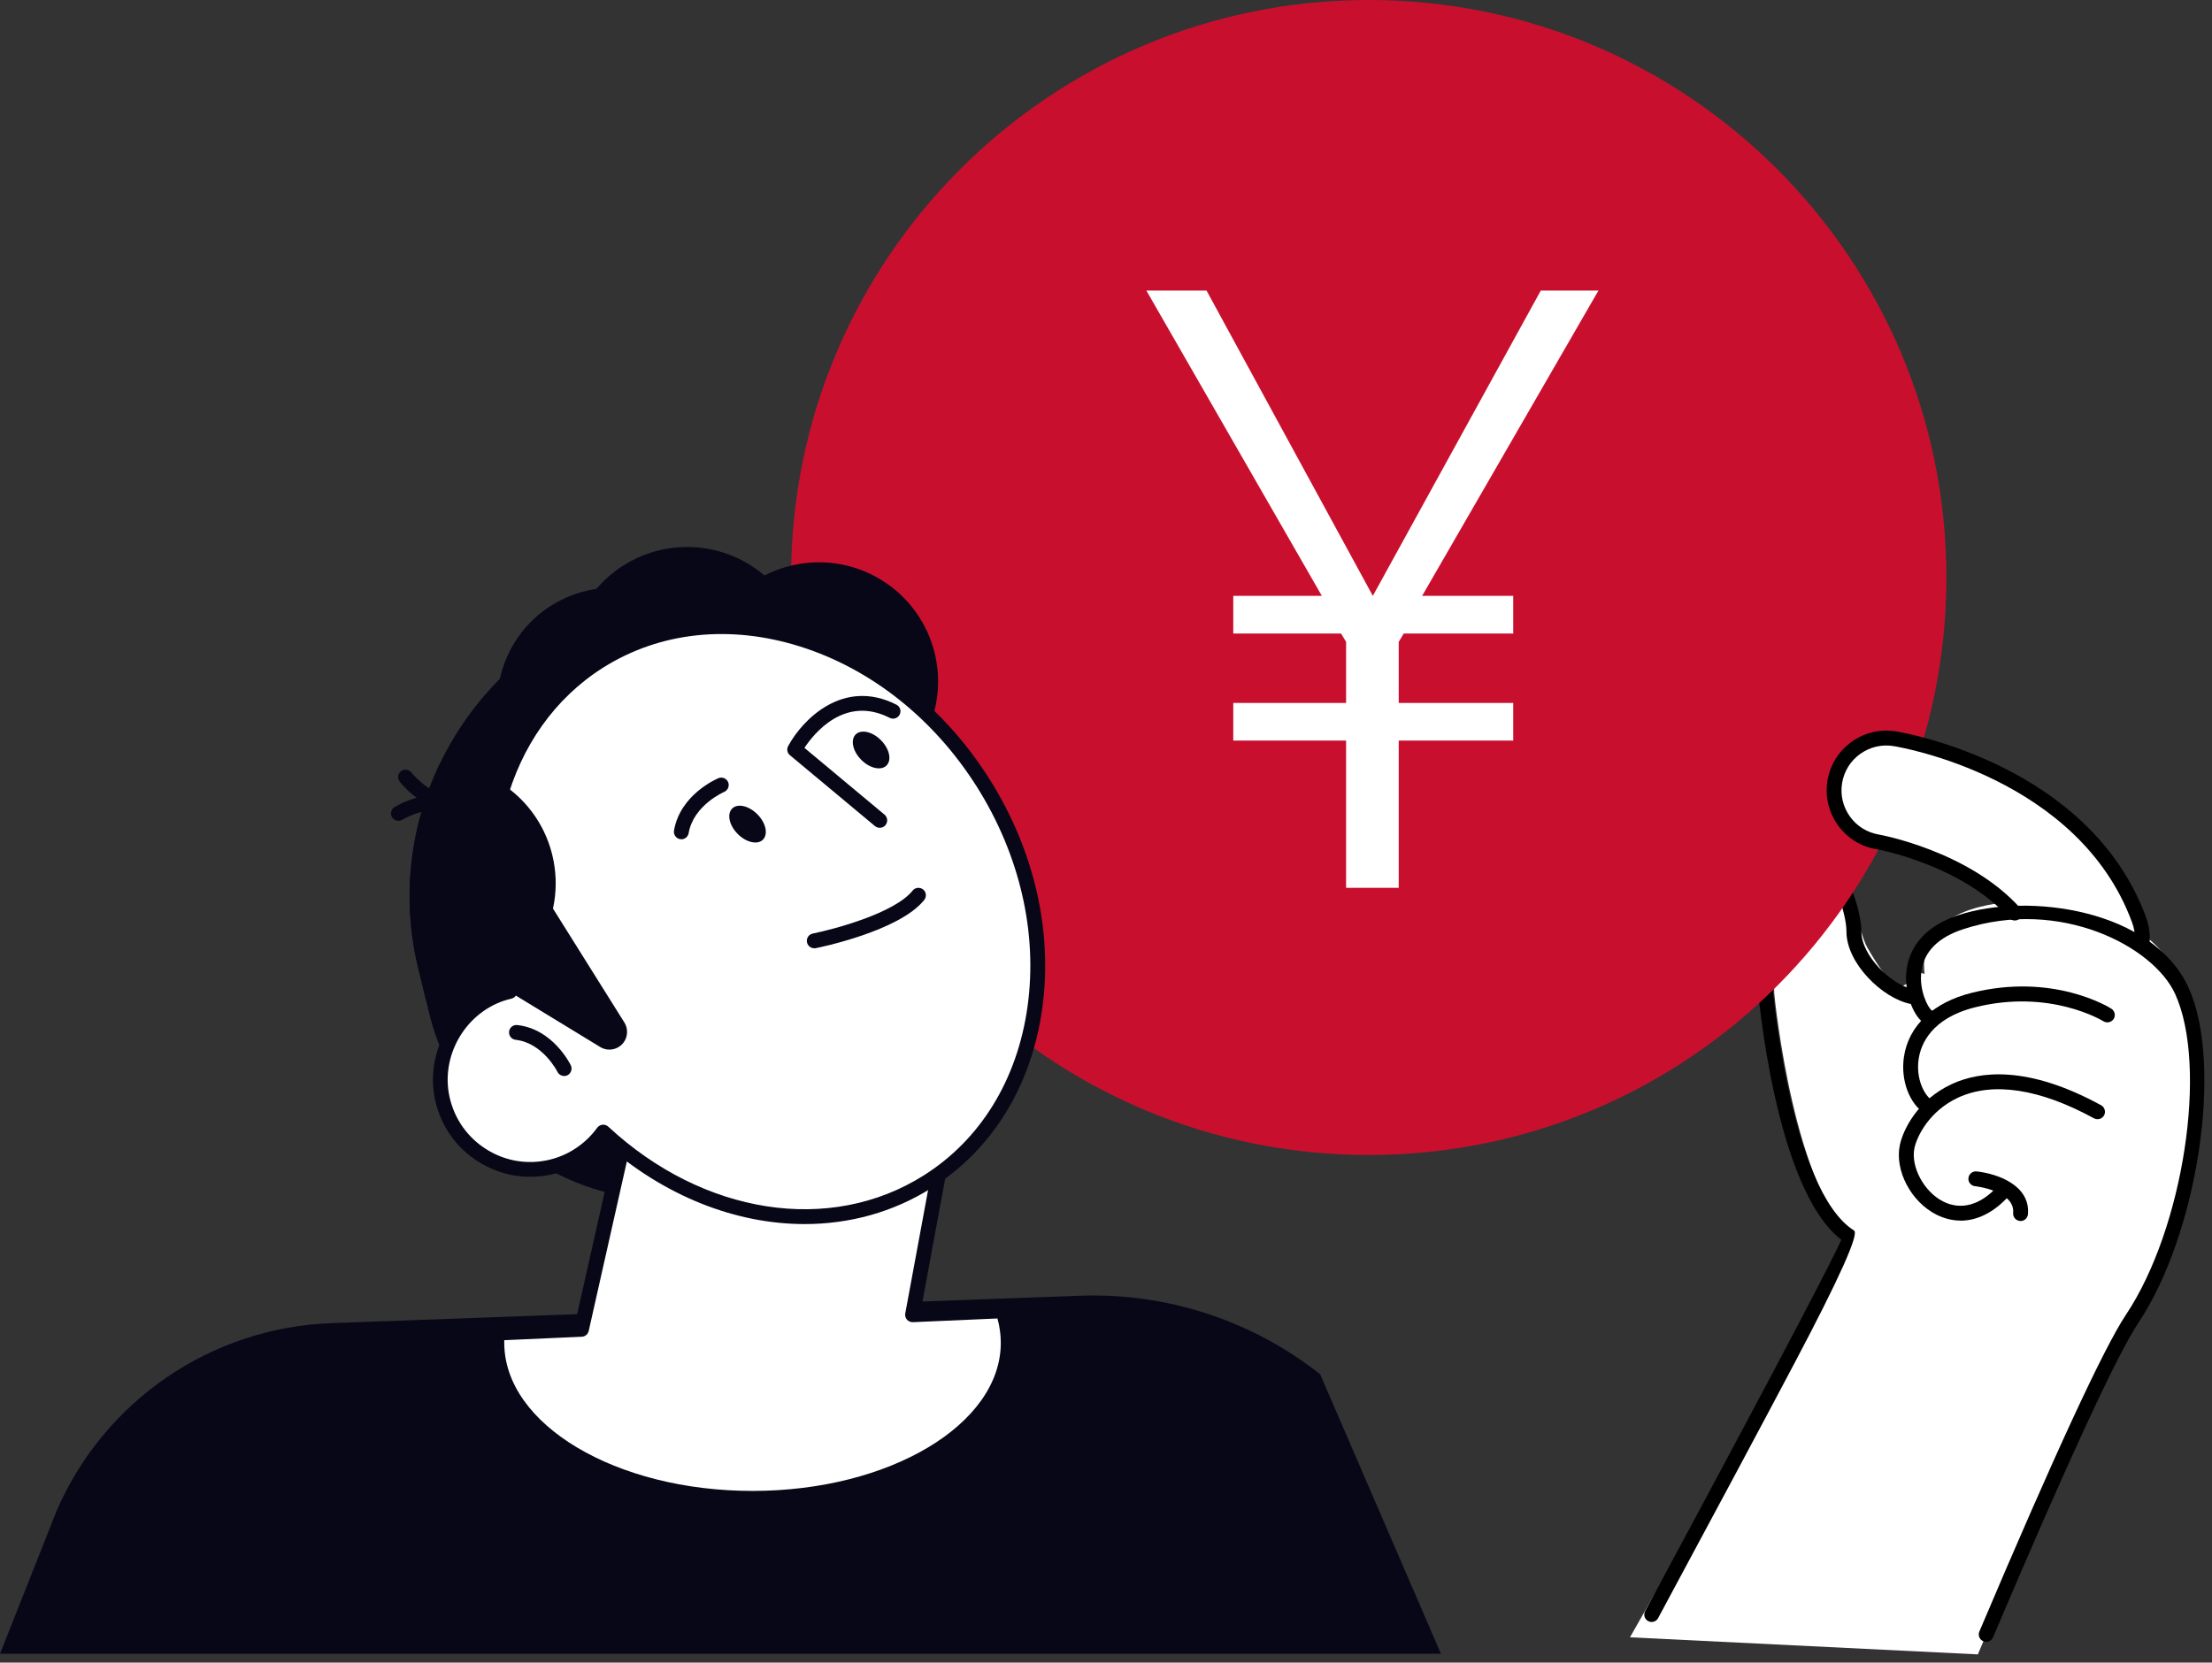 <svg width="137" height="103" viewBox="0 0 137 103" fill="none" xmlns="http://www.w3.org/2000/svg">
<rect x="0" y="0" width="137" height="103" fill="#333333" stroke="none"/>
<path d="M122.499 102.485C126.856 92.234 131.407 81.873 132.948 79.564C136.247 74.618 136.712 64.583 134.788 60.359C134.314 59.315 133.551 58.473 132.621 57.806C132.621 57.792 132.631 57.778 132.631 57.76C132.654 57.318 132.585 56.881 132.433 56.462C129.327 48.015 119.044 46.253 118.612 46.184C117.738 46.041 116.187 46.29 115.469 46.805C114.752 47.32 114.282 48.084 114.14 48.954C113.997 49.823 114.204 50.697 114.719 51.415C115.235 52.133 116.679 52.561 117.544 52.703C117.586 52.713 121.57 53.435 124.262 55.896C123.479 55.979 122.739 56.122 122.09 56.334C119.559 57.157 119.173 58.859 119.164 59.803C119.164 59.982 119.178 60.157 119.201 60.332C118.027 59.876 118.216 63.193 115.644 58.684C115.083 57.7 114.816 54.792 113.187 53.568C112.41 52.984 111.531 52.814 110.648 53.071C110.335 53.163 109.603 53.38 109.888 61.542C109.925 62.016 111.167 73.826 114.83 76.642C113.909 78.648 107.1 90.601 100.953 101.432L122.499 102.49V102.485Z" fill="white"/>
<path d="M102.297 100.484C102.223 100.484 102.15 100.466 102.081 100.429C101.855 100.309 101.772 100.028 101.892 99.808C111.181 82.559 113.56 77.889 114.043 76.803C109.934 73.656 108.881 61.445 108.839 60.911C108.517 51.765 109.336 51.526 109.686 51.42C110.675 51.125 111.66 51.319 112.529 51.972C114.351 53.343 115.29 56.43 115.285 57.705C115.276 59.191 117.126 61.017 118.515 61.293C118.764 61.344 118.925 61.583 118.874 61.836C118.823 62.085 118.579 62.25 118.331 62.195C116.569 61.841 114.347 59.655 114.36 57.7C114.365 56.623 113.532 53.881 111.973 52.713C111.356 52.248 110.726 52.11 110.045 52.276C109.704 53.007 109.626 57.226 109.75 60.856C109.76 60.962 110.855 73.711 114.83 76.233C115.155 76.438 113.937 79.154 111.177 84.381C109.125 88.264 106.272 93.596 102.697 100.24C102.614 100.396 102.453 100.484 102.292 100.484H102.297Z" fill="black"/>
<path d="M84.772 71.553C104.531 71.553 120.549 55.536 120.549 35.777C120.549 16.018 104.531 0 84.772 0C65.013 0 48.995 16.018 48.995 35.777C48.995 55.536 65.013 71.553 84.772 71.553Z" fill="#C8102E"/>
<path d="M76.383 36.915H81.869L71 18H74.726L85.026 36.915L95.429 18H99L88.079 36.915H93.721V39.246H86.941L86.63 39.765V43.548H93.721V45.88H86.63V55H83.37V45.88H76.383V43.548H83.37V39.765L83.059 39.246H76.383V36.915Z" fill="white"/>
<path d="M124.786 56.563C121.722 53.141 116.38 52.17 116.316 52.156C114.549 51.866 113.353 50.205 113.643 48.438C113.928 46.672 115.598 45.475 117.36 45.765C117.839 45.843 129.111 47.78 132.488 56.987C132.644 57.406 132.704 57.838 132.686 58.257L124.791 56.559L124.786 56.563Z" fill="white"/>
<path d="M132.681 58.721C132.681 58.721 132.667 58.721 132.658 58.721C132.405 58.708 132.207 58.491 132.221 58.238C132.239 57.866 132.184 57.502 132.051 57.148C128.757 48.181 117.747 46.294 117.277 46.221C116.546 46.101 115.81 46.276 115.207 46.709C114.604 47.141 114.209 47.785 114.089 48.517C113.969 49.248 114.144 49.984 114.577 50.587C115.009 51.19 115.653 51.585 116.385 51.705C116.44 51.714 121.947 52.713 125.126 56.26C125.297 56.449 125.278 56.739 125.09 56.909C124.901 57.079 124.611 57.06 124.441 56.872C121.473 53.559 116.288 52.621 116.233 52.611C115.262 52.455 114.406 51.926 113.831 51.121C113.256 50.32 113.026 49.34 113.182 48.365C113.344 47.389 113.873 46.534 114.673 45.959C115.474 45.383 116.454 45.153 117.429 45.31C117.917 45.388 129.438 47.362 132.916 56.826C133.086 57.295 133.164 57.783 133.141 58.275C133.127 58.524 132.925 58.712 132.681 58.712V58.721Z" fill="black"/>
<path d="M123.015 101.712C122.955 101.712 122.895 101.699 122.835 101.676C122.601 101.574 122.49 101.307 122.592 101.073C127.234 90.127 130.289 83.52 131.678 81.436C135.23 76.108 136.767 66.083 134.719 61.579C133.381 58.634 127.611 55.607 121.612 57.557C120.052 58.063 119.173 58.942 119.003 60.161C118.837 61.339 119.417 62.444 119.638 62.591C119.877 62.674 119.992 62.927 119.909 63.166C119.826 63.405 119.55 63.529 119.306 63.447C118.718 63.249 118.041 61.947 118.05 60.566C118.055 59.513 118.492 57.608 121.326 56.683C125.651 55.275 133.344 56.334 135.552 61.197C137.706 65.931 136.132 76.403 132.442 81.947C131.103 83.953 127.993 90.693 123.438 101.432C123.364 101.607 123.194 101.712 123.015 101.712Z" fill="black"/>
<path d="M119.499 69.078C119.417 69.078 119.338 69.055 119.26 69.014C118.266 68.416 117.701 66.92 117.921 65.466C118.211 63.543 119.734 62.103 122.104 61.51C127.155 60.244 130.625 62.398 130.767 62.49C130.983 62.628 131.043 62.913 130.91 63.124C130.772 63.336 130.491 63.401 130.275 63.267C130.243 63.249 126.985 61.238 122.329 62.402C119.601 63.083 118.966 64.703 118.832 65.604C118.653 66.796 119.154 67.877 119.739 68.227C119.955 68.36 120.024 68.641 119.895 68.857C119.808 69 119.656 69.078 119.499 69.078Z" fill="black"/>
<path d="M121.427 75.616C120.921 75.616 120.415 75.492 119.923 75.243C118.349 74.443 117.337 72.506 117.668 70.932C117.866 69.994 118.763 68.135 120.894 67.155C122.587 66.373 125.559 65.968 130.132 68.471C130.353 68.591 130.436 68.871 130.316 69.097C130.197 69.317 129.916 69.4 129.69 69.281C126.336 67.445 123.429 67.003 121.28 67.997C119.481 68.83 118.722 70.408 118.57 71.126C118.331 72.28 119.159 73.826 120.341 74.429C121.455 74.995 122.66 74.664 123.723 73.49C123.893 73.302 124.188 73.288 124.372 73.458C124.561 73.629 124.574 73.918 124.404 74.107C123.498 75.105 122.462 75.621 121.427 75.621V75.616Z" fill="black"/>
<path d="M125.14 75.639C125.14 75.639 125.113 75.639 125.104 75.639C124.851 75.616 124.662 75.395 124.685 75.142C124.8 73.767 122.352 73.486 122.325 73.486C122.072 73.458 121.887 73.233 121.915 72.98C121.943 72.727 122.173 72.543 122.421 72.57C123.673 72.704 125.752 73.408 125.601 75.221C125.582 75.46 125.38 75.644 125.14 75.644V75.639Z" fill="black"/>
<path d="M0 102.453L3.515 93.578C6.474 86.76 13.085 82.241 20.516 81.97L66.883 80.272C72.262 80.074 77.539 81.8 81.763 85.135L89.244 102.449H0V102.453Z" fill="#080717"/>
<path d="M51.94 72.211L44.891 73.923C36.785 75.892 28.544 70.868 26.579 62.761L25.903 59.968C23.442 49.819 29.727 39.503 39.876 37.037L41.326 39.646C47.689 38.1 54.153 42.043 55.699 48.406L58.763 61.026C59.964 65.977 56.895 71.01 51.944 72.216L51.94 72.211Z" fill="#080717"/>
<path d="M30.799 82.582L36.002 82.352L41.831 56.444L60.401 60.428L56.513 81.45L62.103 81.206C62.324 81.846 62.439 82.504 62.439 83.185C62.439 88.508 55.349 92.823 46.603 92.823C37.856 92.823 30.766 88.508 30.766 83.185C30.766 82.982 30.78 82.784 30.799 82.582Z" fill="white"/>
<path d="M46.603 93.284C37.617 93.284 30.306 88.752 30.306 83.185C30.306 82.987 30.32 82.78 30.343 82.536C30.366 82.311 30.55 82.131 30.78 82.122L35.634 81.91L41.385 56.343C41.441 56.099 41.68 55.938 41.933 55.993L60.502 59.978C60.746 60.028 60.902 60.267 60.856 60.511L57.07 80.967L62.08 80.746C62.287 80.737 62.471 80.866 62.536 81.055C62.775 81.749 62.895 82.467 62.895 83.18C62.895 88.747 55.584 93.279 46.598 93.279L46.603 93.284ZM31.231 83.024C31.231 83.079 31.231 83.129 31.231 83.185C31.231 88.246 38.128 92.364 46.607 92.364C55.087 92.364 61.984 88.246 61.984 83.185C61.984 82.683 61.914 82.177 61.776 81.68L56.541 81.91C56.398 81.91 56.265 81.86 56.173 81.754C56.081 81.648 56.044 81.505 56.067 81.367L59.876 60.783L42.191 56.987L36.462 82.453C36.416 82.656 36.242 82.803 36.035 82.812L31.24 83.024H31.231Z" fill="#080717"/>
<path d="M44.643 46.203C46.09 42.515 44.273 38.353 40.585 36.906C36.897 35.459 32.735 37.276 31.288 40.964C29.841 44.652 31.658 48.814 35.346 50.261C39.034 51.708 43.196 49.891 44.643 46.203Z" fill="#080717"/>
<path d="M38.335 39.697C31.024 42.485 26.69 50.214 28.286 58.013C30.26 58.731 32.492 58.892 34.723 58.349C40.52 56.941 44.136 51.328 42.798 45.811C42.158 43.184 40.511 41.054 38.335 39.692V39.697Z" fill="#080717"/>
<path d="M29.381 50.569C26.971 58.008 30.27 66.235 37.35 69.879C39.145 68.788 40.672 67.155 41.647 65.08C44.187 59.683 42.08 53.348 36.945 50.928C34.498 49.777 31.806 49.727 29.381 50.569Z" fill="#080717"/>
<path d="M45.796 49.941C49.339 48.169 50.774 43.86 49.001 40.317C47.229 36.774 42.92 35.339 39.377 37.112C35.834 38.884 34.399 43.193 36.172 46.736C37.944 50.279 42.253 51.714 45.796 49.941Z" fill="#080717"/>
<path d="M57.023 46.056C59.144 42.575 58.042 38.035 54.561 35.913C51.081 33.792 46.54 34.894 44.419 38.375C42.298 41.855 43.4 46.396 46.88 48.517C50.361 50.638 54.901 49.536 57.023 46.056Z" fill="#080717"/>
<path d="M42.745 48.644C46.82 48.541 50.038 45.153 49.935 41.079C49.831 37.004 46.444 33.785 42.369 33.889C38.295 33.993 35.076 37.38 35.18 41.455C35.283 45.529 38.671 48.748 42.745 48.644Z" fill="#080717"/>
<path d="M24.675 50.854C24.523 50.854 24.371 50.776 24.284 50.638C24.15 50.421 24.215 50.141 24.431 50.003C24.532 49.938 26.989 48.438 29.216 49.782C29.432 49.915 29.501 50.196 29.372 50.412C29.239 50.628 28.958 50.697 28.742 50.569C27.008 49.52 24.942 50.771 24.923 50.78C24.849 50.826 24.762 50.849 24.679 50.849L24.675 50.854Z" fill="#080717"/>
<path d="M28.443 50.371C26.276 50.371 24.818 48.507 24.753 48.42C24.597 48.218 24.638 47.928 24.836 47.776C25.038 47.62 25.323 47.661 25.48 47.859C25.508 47.895 26.998 49.764 28.981 49.395C29.23 49.345 29.474 49.511 29.52 49.764C29.566 50.012 29.4 50.256 29.151 50.302C28.908 50.348 28.669 50.371 28.443 50.371Z" fill="#080717"/>
<path d="M60.898 48.508C55.284 39.605 44.638 36.232 37.12 40.971C30.766 44.979 28.677 53.504 31.576 61.422C31.401 61.464 31.226 61.505 31.052 61.565C28.401 62.471 26.8 65.305 27.398 68.043C28.07 71.116 31.134 73.021 34.176 72.285C35.514 71.958 36.614 71.172 37.364 70.136C43.221 75.566 51.36 77.052 57.447 73.21C64.965 68.471 66.511 57.41 60.893 48.508H60.898Z" fill="white"/>
<path d="M49.837 75.832C45.581 75.832 41.146 74.112 37.419 70.808C36.596 71.76 35.501 72.437 34.282 72.731C32.685 73.118 31.042 72.851 29.648 71.981C28.254 71.112 27.297 69.745 26.948 68.14C26.303 65.186 28.043 62.108 30.904 61.132C30.927 61.123 30.955 61.114 30.978 61.109C28.19 52.938 30.578 44.555 36.872 40.585C40.626 38.22 45.236 37.723 49.86 39.186C54.456 40.645 58.51 43.865 61.284 48.264C64.059 52.662 65.218 57.714 64.551 62.485C63.879 67.288 61.445 71.236 57.691 73.601C55.312 75.101 52.611 75.832 49.833 75.832H49.837ZM37.364 69.676C37.479 69.676 37.59 69.718 37.677 69.8C43.566 75.262 51.411 76.476 57.203 72.823C60.723 70.606 63.01 66.888 63.64 62.356C64.275 57.797 63.161 52.966 60.507 48.751C57.847 44.537 53.969 41.45 49.58 40.06C45.218 38.68 40.879 39.14 37.359 41.358C31.314 45.172 29.11 53.357 32.004 61.261C32.05 61.385 32.041 61.523 31.976 61.639C31.912 61.754 31.806 61.836 31.677 61.868C31.516 61.905 31.355 61.947 31.194 62.002C28.77 62.83 27.293 65.439 27.84 67.946C28.139 69.308 28.949 70.463 30.131 71.204C31.314 71.945 32.708 72.17 34.061 71.839C35.229 71.553 36.269 70.854 36.987 69.865C37.065 69.759 37.185 69.69 37.313 69.676C37.327 69.676 37.346 69.676 37.359 69.676H37.364Z" fill="#080717"/>
<path d="M45.687 51.659C46.212 52.193 46.916 52.354 47.252 52.018C47.587 51.682 47.44 50.983 46.911 50.449C46.382 49.915 45.683 49.754 45.347 50.09C45.011 50.426 45.158 51.125 45.687 51.659Z" fill="#080717"/>
<path d="M53.339 47.068C53.863 47.601 54.567 47.758 54.903 47.426C55.243 47.09 55.092 46.391 54.562 45.857C54.038 45.324 53.334 45.167 52.998 45.498C52.662 45.83 52.809 46.534 53.339 47.068Z" fill="#080717"/>
<path d="M42.2 51.99C42.172 51.99 42.149 51.99 42.121 51.986C41.873 51.944 41.703 51.705 41.744 51.456C42.13 49.211 44.399 48.25 44.495 48.208C44.73 48.112 45.002 48.222 45.098 48.457C45.195 48.691 45.084 48.958 44.85 49.059C44.85 49.059 42.95 49.878 42.651 51.613C42.614 51.838 42.416 51.995 42.2 51.995V51.99Z" fill="#080717"/>
<path d="M50.431 58.745C50.214 58.745 50.026 58.593 49.98 58.377C49.929 58.128 50.09 57.884 50.339 57.834C51.687 57.562 55.423 56.559 56.522 55.174C56.679 54.977 56.969 54.944 57.171 55.101C57.369 55.257 57.401 55.547 57.245 55.749C55.712 57.682 50.734 58.699 50.523 58.74C50.49 58.745 50.463 58.749 50.431 58.749V58.745Z" fill="#080717"/>
<path d="M54.484 51.282C54.378 51.282 54.277 51.245 54.19 51.176L48.926 46.787C48.756 46.649 48.71 46.41 48.816 46.216C49.69 44.597 52.22 41.979 55.519 43.654C55.745 43.769 55.837 44.045 55.721 44.27C55.606 44.495 55.331 44.587 55.105 44.472C52.322 43.055 50.417 45.434 49.823 46.331L54.783 50.468C54.976 50.629 55.004 50.918 54.843 51.116C54.751 51.227 54.622 51.282 54.489 51.282H54.484Z" fill="#080717"/>
<path d="M32.8 53.973L38.671 63.345C38.855 63.64 38.887 64.003 38.763 64.33C38.514 64.96 37.755 65.218 37.175 64.864L31.539 61.427L32.8 53.973Z" fill="#080717"/>
<path d="M34.939 66.658C34.769 66.658 34.604 66.561 34.525 66.4C34.525 66.4 33.628 64.606 31.935 64.417C31.682 64.39 31.503 64.16 31.53 63.907C31.558 63.654 31.783 63.474 32.041 63.502C34.245 63.75 35.312 65.908 35.354 66C35.464 66.23 35.367 66.502 35.137 66.617C35.073 66.649 35.004 66.663 34.939 66.663V66.658Z" fill="#080717"/>
<path d="M27.224 47.348C25.411 51.153 24.836 55.575 25.899 59.964L26.409 62.062C27.187 62.126 27.983 62.08 28.779 61.887C32.74 60.925 35.169 56.936 34.208 52.975C33.403 49.662 30.477 47.426 27.224 47.348Z" fill="#080717"/>
</svg>

